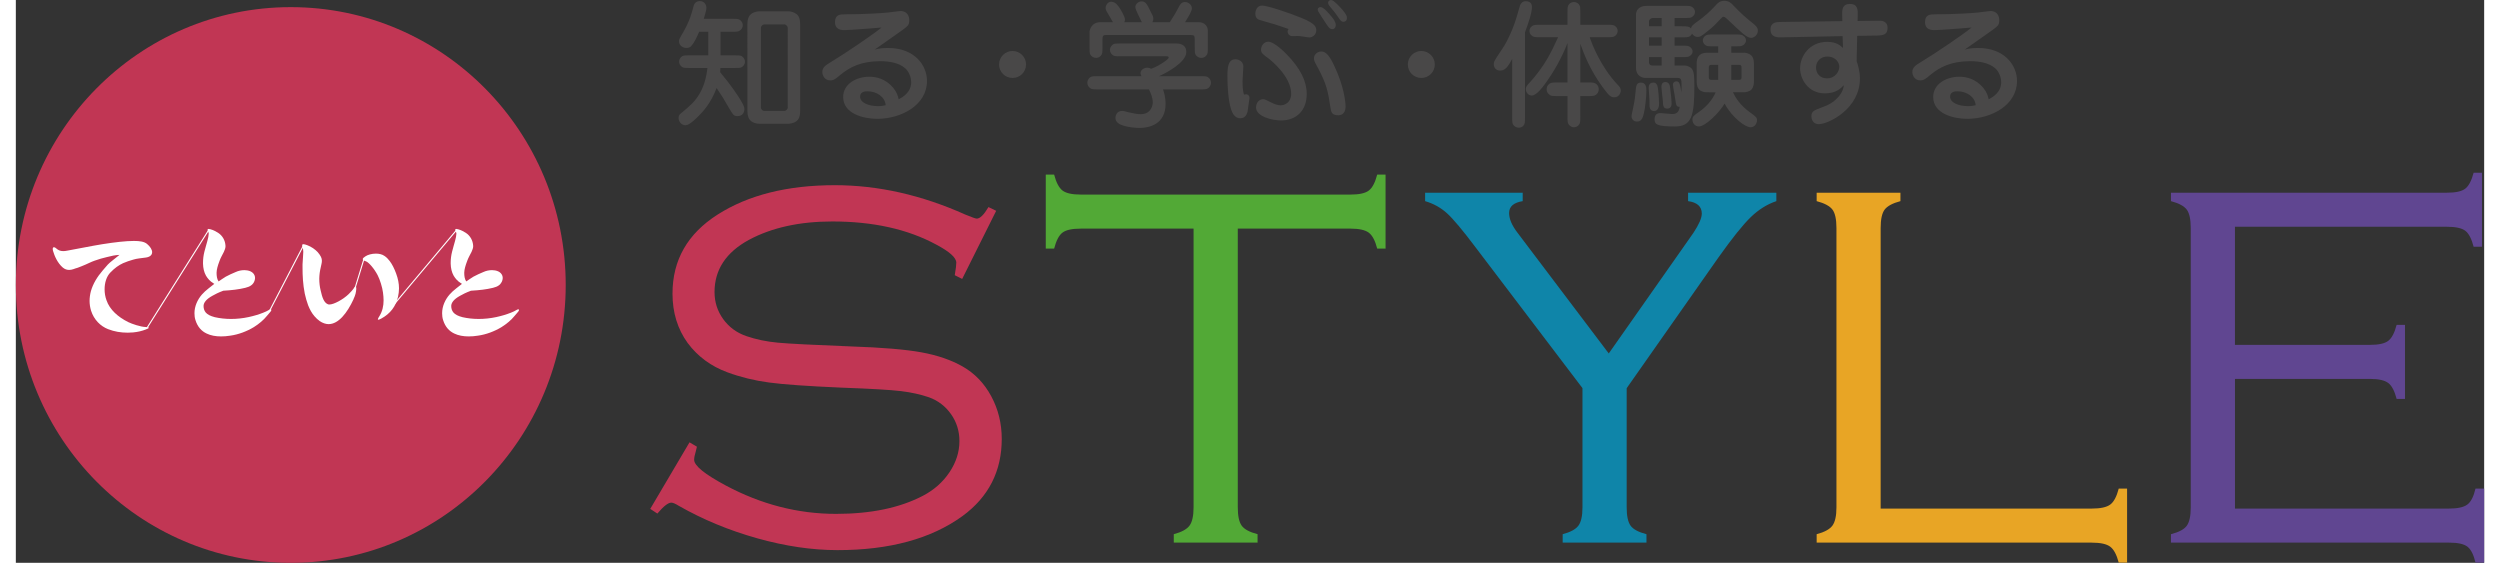 <?xml version="1.0" encoding="UTF-8"?>
<svg id="_レイヤー_2" xmlns="http://www.w3.org/2000/svg" width="186.485" height="41.984" viewBox="0 0 186.486 42.523"><rect x="0" y="0" width="186.486" height="42.523" fill="#333333" stroke="none"/><defs><style>.cls-1{fill:none;stroke:#fff;stroke-linecap:round;stroke-linejoin:round;stroke-width:.083px;}.cls-2{fill:#c13654;}.cls-2,.cls-3,.cls-4,.cls-5,.cls-6,.cls-7,.cls-8{stroke-width:0px;}.cls-3{fill:#604691;}.cls-4{fill:#fff;}.cls-5{fill:#494848;}.cls-6{fill:#e8a525;}.cls-7{fill:#0f85a9;}.cls-8{fill:#52a936;}</style></defs><g id="_レイヤー_1-2"><path class="cls-2" d="m74.067,15.928l-2.57,5.146-.56-.283c.078-.456.117-.771.117-.944,0-.378-.506-.834-1.518-1.369-2.149-1.164-4.765-1.746-7.848-1.746-2.476,0-4.578.464-6.307,1.392-1.729.944-2.593,2.258-2.593,3.942,0,.755.218,1.436.654,2.042.436.606,1.02,1.035,1.752,1.286.732.252,1.526.417,2.383.496.856.079,2.694.173,5.513.283,2.351.079,4.13.228,5.337.448,1.207.221,2.238.575,3.095,1.062.918.519,1.643,1.271,2.172,2.254.529.984.794,2.058.794,3.222,0,2.439-.989,4.383-2.966,5.831-2.367,1.715-5.513,2.573-9.437,2.573-1.931,0-3.959-.299-6.085-.897s-4.099-1.416-5.921-2.455c-.249-.157-.436-.236-.56-.236-.234,0-.584.275-1.051.826l-.537-.354,2.967-5.028.56.33c-.047.189-.078.315-.093.378-.078.252-.117.456-.117.614,0,.441.794,1.086,2.383,1.936,2.678,1.432,5.458,2.148,8.339,2.148,2.631,0,4.819-.456,6.564-1.369.841-.441,1.51-1.034,2.009-1.782.498-.747.747-1.53.747-2.349,0-.755-.21-1.432-.631-2.03-.421-.598-.974-1.023-1.659-1.275-.639-.22-1.351-.378-2.137-.472-.787-.094-2.27-.181-4.45-.26-2.57-.11-4.407-.24-5.513-.389-1.106-.149-2.149-.405-3.13-.767-1.246-.456-2.25-1.196-3.013-2.219-.763-1.054-1.145-2.297-1.145-3.73,0-2.533,1.137-4.524,3.41-5.972,2.32-1.479,5.271-2.219,8.853-2.219,3.27,0,6.556.74,9.857,2.219.498.205.786.307.864.307.249,0,.545-.291.888-.873l.584.283Z"/><path class="cls-8" d="m92.32,17.273v21.056c0,.645.097,1.106.292,1.381.195.275.596.492,1.203.649v.637h-6.33v-.637c.592-.157.989-.374,1.191-.649.202-.275.304-.736.304-1.381v-21.056h-8.526c-.654,0-1.113.1-1.378.302-.265.201-.475.605-.631,1.209h-.631v-5.595h.631c.155.598.366 1.0.631,1.204.265.205.724.307,1.378.307h20.392c.654,0,1.113-.102,1.378-.307.265-.204.475-.606.631-1.204h.631v5.595h-.631c-.156-.604-.37-1.007-.642-1.209-.273-.201-.728-.302-1.366-.302h-8.526Z"/><path class="cls-7" d="m121.702,29.324v9.006c0,.645.096,1.106.292,1.381.195.275.596.492,1.203.649v.637h-6.33v-.637c.591-.157.988-.374,1.191-.649.203-.275.304-.736.304-1.381v-9.006l-8.059-10.614c-.981-1.304-1.705-2.169-2.172-2.594s-1.02-.732-1.658-.92v-.637h7.373v.637c-.685.11-1.027.409-1.027.897,0,.441.21.936.63,1.485l6.899,9.126,6.39-9.102c.426-.644.639-1.131.639-1.462,0-.535-.345-.85-1.036-.944v-.637h6.668v.637c-.701.236-1.347.641-1.938,1.215-.592.575-1.402,1.585-2.429,3.03l-6.937,9.883Z"/><path class="cls-6" d="m140.89,38.424h15.954c.654,0,1.117-.101,1.39-.302s.487-.604.643-1.209h.631v5.595h-.631c-.156-.598-.37-1-.643-1.204-.272-.205-.736-.307-1.39-.307h-20.789v-.637c.592-.157.989-.374,1.191-.649.203-.275.304-.736.304-1.381v-21.104c0-.661-.101-1.125-.304-1.393-.203-.267-.6-.48-1.191-.637v-.637h6.33v.637c-.592.157-.989.37-1.191.637-.203.268-.304.732-.304,1.393v21.198Z"/><path class="cls-3" d="m167.659,28.628v9.796h16.164c.654,0,1.117-.101,1.39-.302.272-.201.479-.604.619-1.209h.654v5.595h-.654c-.14-.598-.343-1-.608-1.204-.265-.205-.724-.307-1.378-.307h-21.023v-.637c.608-.157,1.008-.374,1.203-.649.195-.275.292-.736.292-1.381v-21.104c0-.661-.101-1.125-.304-1.393-.203-.267-.6-.48-1.191-.637v-.637h20.859c.654,0,1.113-.102,1.378-.307.265-.204.475-.606.631-1.204h.631v5.595h-.631c-.156-.604-.366-1.007-.631-1.209-.265-.201-.724-.302-1.378-.302h-16.024v8.923h10.207c.654,0,1.113-.102,1.378-.307s.475-.606.631-1.204h.631v5.594h-.631c-.156-.604-.37-1.007-.642-1.209-.273-.201-.728-.302-1.367-.302h-10.207Z"/><ellipse class="cls-2" cx="20.772" cy="21.531" rx="20.772" ry="20.992"/><line class="cls-1" x1="9.944" y1="24.724" x2="14.551" y2="17.408"/><line class="cls-1" x1="19.178" y1="23.471" x2="21.719" y2="18.567"/><line class="cls-1" x1="25.576" y1="21.94" x2="26.289" y2="19.607"/><line class="cls-1" x1="28.441" y1="23.159" x2="33.276" y2="17.403"/><path class="cls-4" d="m10.297,19.057c0,.19-.141.351-.459.399-.385.056-.666.066-.975.161-.272.076-.516.161-.76.266-.328.151-.628.36-.956.701-.3.304-.441.787-.441,1.27,0,.285.047.569.141.825.243.72.882,1.279,1.65,1.659.272.133.929.36,1.322.37.141,0,.225.019.225.056,0,.029-.074.076-.234.133-.3.114-.573.18-.947.218-.141.009-.272.019-.413.019-.506,0-.994-.076-1.481-.266-.582-.227-1.07-.72-1.285-1.394-.075-.246-.113-.492-.113-.738,0-.246.037-.502.103-.749.16-.549.46-1.052.882-1.545.122-.152.253-.303.394-.455.131-.152.647-.53.881-.73-.346.019-.563.066-.937.162-.329.075-.62.161-.938.274-.272.095-.478.208-.703.303-.188.076-.395.17-.591.237-.113.028-.216.067-.319.104-.112.038-.215.056-.319.056-.159,0-.319-.047-.478-.18-.394-.341-.618-.853-.741-1.27-.01-.047-.018-.085-.018-.123,0-.095.037-.142.093-.142.048,0,.114.029.179.095.14.123.29.199.516.199.093,0,.205-.01.328-.038.966-.171,1.744-.341,2.626-.483.957-.152,1.791-.247,2.392-.247.44,0,.778.047.993.227.243.199.385.436.385.626Z"/><path class="cls-4" d="m18.973,23.863c-.253.313-.6.607-.994.853-.535.323-1.163.559-1.782.644-.235.038-.469.057-.694.057-.404,0-.778-.066-1.088-.218-.384-.18-.685-.502-.844-1.014-.056-.17-.075-.351-.075-.521,0-.521.226-1.023.563-1.412.14-.161.309-.312.515-.474.122-.104.272-.208.422-.332-.028-.009-.056-.028-.075-.047-.253-.152-.422-.351-.554-.569-.15-.265-.216-.578-.225-.9v-.095c0-.275.037-.55.103-.815.075-.312.169-.588.225-.815.057-.19.103-.436.103-.55,0-.028,0-.057-.009-.067-.047-.123-.075-.189-.075-.237,0-.038.028-.057.066-.057.028,0,.085.009.151.028l.028.009c.196.048.441.19.544.256.337.218.544.578.562.995v.028c0,.123-.055.275-.121.417-.122.246-.245.445-.328.682-.141.37-.215.635-.225.891,0,.256.027.474.149.664.198-.123.329-.237.545-.36.272-.142.45-.228.75-.351.206-.095.431-.143.656-.143.075,0,.15.01.225.02.385.066.582.303.582.578,0,.094-.028.199-.075.294-.065.123-.141.208-.244.274-.103.076-.243.123-.422.171-.506.123-1.013.18-1.659.218-.423.161-.573.246-.816.379-.488.266-.667.531-.675.768,0,.189.047.359.168.502.132.151.347.265.685.351.375.085.788.133,1.22.133.44,0,.891-.047,1.331-.142.394-.085.778-.199,1.107-.332.16-.056.3-.133.45-.218.047-.019.075-.037.103-.037.037,0,.057.019.057.047,0,.029-.01.066-.047.114-.094.123-.216.246-.282.332Z"/><path class="cls-4" d="m25.517,22.602c-.487,1.052-1.144,1.886-1.885,1.886-.216,0-.45-.076-.685-.237-.141-.104-.272-.228-.385-.36-.207-.237-.356-.521-.478-.825-.104-.284-.188-.578-.254-.881-.14-.702-.169-1.365-.169-1.953v-.265c.01-.351.057-.673.057-.939,0-.133-.018-.256-.057-.351-.018-.057-.028-.104-.028-.143,0-.056.028-.085.093-.085.065,0,.16.028.29.075.151.057.301.133.441.228.131.095.254.189.347.294.244.285.319.464.319.654,0,.076-.01.151-.029.237-.074.331-.14.597-.16.919,0,.066-.009.133-.009.199,0,.312.038.625.103.881.122.55.254.948.573,1.061.028.009.055.009.093.009.329,0,1.032-.379,1.454-.787.131-.133.309-.313.422-.493.038-.067.075-.095.094-.095.037,0,.056.066.056.161v.038c-.018.256-.056.446-.207.768Zm2.089,1.469c-.113.057-.178.085-.216.085-.028,0-.038-.009-.038-.028,0-.048.038-.123.113-.237.235-.379.319-.777.319-1.204,0-.189-.018-.388-.047-.597-.046-.379-.234-.976-.393-1.28-.253-.502-.685-.995-.882-1.061-.178-.057-.253-.114-.253-.171,0-.067.085-.133.198-.208.178-.123.487-.209.797-.209.235,0,.469.048.656.18.141.095.272.227.385.379.196.256.356.588.488.948.14.379.216.749.216,1.118,0,.218-.029.426-.076.644-.168.721-.582,1.27-1.266,1.64Z"/><path class="cls-4" d="m37.685,23.863c-.253.313-.6.607-.994.853-.535.323-1.164.559-1.783.644-.235.038-.468.057-.694.057-.403,0-.778-.066-1.088-.218-.385-.18-.684-.502-.844-1.014-.056-.17-.075-.351-.075-.521,0-.521.225-1.023.563-1.412.14-.161.308-.312.515-.474.122-.104.272-.208.422-.332-.028-.009-.056-.028-.075-.047-.253-.152-.421-.351-.553-.569-.15-.265-.215-.578-.225-.9v-.095c0-.275.038-.55.104-.815.074-.312.168-.588.225-.815.056-.19.103-.436.103-.55,0-.028,0-.057-.009-.067-.047-.123-.076-.189-.076-.237,0-.038.029-.057.066-.057.028,0,.084.009.15.028l.029.009c.197.048.441.19.544.256.338.218.544.578.563.995v.028c0,.123-.057.275-.122.417-.122.246-.244.445-.328.682-.14.37-.215.635-.225.891,0,.256.028.474.15.664.197-.123.329-.237.544-.36.272-.142.451-.228.75-.351.206-.095.431-.143.657-.143.075,0,.15.01.225.02.385.066.582.303.582.578,0,.094-.028.199-.075.294-.066.123-.14.208-.243.274-.104.076-.244.123-.422.171-.507.123-1.014.18-1.66.218-.422.161-.572.246-.816.379-.488.266-.666.531-.675.768,0,.189.047.359.169.502.132.151.347.265.684.351.376.085.788.133,1.22.133.44,0,.89-.047,1.331-.142.394-.085.778-.199,1.107-.332.159-.056.299-.133.449-.218.048-.019.076-.037.105-.037.037,0,.056.019.056.047,0,.029-.01.066-.047.114-.094.123-.215.246-.282.332Z"/><path class="cls-5" d="m53.243,4.18h1.019c.34,0,.484,0,.597.072.175.124.227.278.227.412,0,.206-.134.34-.227.401-.113.072-.257.072-.597.072h-1.029c-.01.175-.021.226-.021.319.886,1.06,1.266,1.668,1.503,2.038.278.453.329.608.329.762s-.093.515-.504.515c-.299,0-.319-.041-.7-.679-.401-.7-.443-.772-.896-1.441-.432,1.122-.968,1.761-1.616,2.358-.247.227-.515.453-.752.453-.247,0-.504-.247-.504-.536,0-.237.124-.329.288-.453.134-.103.587-.504.71-.628.978-.988,1.112-2.172,1.184-2.708h-1.318c-.34,0-.484,0-.597-.072-.175-.123-.227-.278-.227-.412,0-.206.134-.34.227-.402.113-.072.257-.072.597-.072h1.38v-1.781h-.69c-.185.432-.36.813-.576,1.05-.072.093-.165.175-.381.175-.278,0-.566-.185-.566-.504,0-.134,0-.144.329-.7.484-.854.638-1.441.752-1.884.041-.165.124-.453.504-.453.309,0,.484.268.484.494,0,.165-.062.402-.196.844h2.121c.34,0,.473,0,.587.072.206.134.237.319.237.412,0,.206-.123.35-.237.412-.103.082-.257.082-.587.082h-.855v1.781Zm5.127-3.325c.206,0,.453.082.618.216.175.134.268.36.268.772v6.528c0,.504-.144.669-.268.772-.216.186-.576.206-.618.206h-2.213c-.206,0-.453-.072-.618-.206-.165-.144-.268-.371-.268-.772V1.843c0-.504.154-.669.268-.772.216-.196.577-.216.618-.216h2.213Zm-1.822.988c-.113,0-.257.124-.257.247v6.044c0,.103.124.247.257.247h1.514c.113,0,.257-.134.257-.247V2.09c0-.103-.134-.247-.257-.247h-1.514Z"/><path class="cls-5" d="m65.895,3.624c2.008,0,2.944,1.308,2.944,2.491,0,1.843-1.966,2.862-3.758,2.862-1.03,0-2.574-.381-2.574-1.647,0-1.009,1.019-1.534,1.977-1.534.484,0,1.215.134,1.802.834.299.371.35.608.412.875.288-.154.947-.515.947-1.297,0-.34-.154-.793-.463-1.06-.504-.432-1.266-.525-1.874-.525-1.452,0-2.306.453-2.996,1.019-.381.319-.515.432-.783.432-.422,0-.597-.381-.597-.628,0-.319.196-.494.618-.741,1.133-.679,3.212-2.1,3.861-2.625-.041.01-2.43.196-2.78.196-.206,0-.741,0-.741-.607,0-.587.402-.587.793-.587,1.38,0,2.79-.093,3.192-.134.154-.01.834-.113.978-.113.175,0,.649.072.649.71,0,.319-.123.432-.443.669-.587.432-1.575,1.102-2.173,1.534.237-.062.505-.123,1.009-.123Zm-1.544,3.274c-.134,0-.566,0-.566.401,0,.474.669.721,1.369.721.268,0,.402-.041.566-.072-.052-.628-.68-1.05-1.369-1.05Z"/><path class="cls-5" d="m76.323,4.87c0,.566-.453,1.019-1.019,1.019-.566,0-1.019-.453-1.019-1.019,0-.566.463-1.019,1.019-1.019.556,0,1.019.453,1.019,1.019Z"/><path class="cls-5" d="m83.487,4.252c-.432,0-.535,0-.679-.144-.082-.082-.144-.196-.144-.34,0-.237.165-.361.227-.412.113-.072.257-.072.597-.072h4.149c.175,0,.793,0,.793.649,0,.803-1.596,1.616-2.059,1.822h3.099c.432,0,.535,0,.679.144.093.093.144.216.144.35,0,.237-.144.371-.227.422-.113.082-.257.082-.597.082h-2.8c.062.175.196.566.196,1.091,0,1.555-1.246,1.822-1.977,1.822-.165,0-.937-.031-1.452-.267-.093-.041-.36-.196-.36-.494,0-.144.082-.525.515-.525.134,0,.381.082.432.093.391.082.669.154.958.154.834,0,.916-.741.916-.865,0-.402-.144-.71-.288-1.009h-3.83c-.422,0-.535,0-.679-.154-.093-.082-.144-.216-.144-.35,0-.237.154-.371.237-.422.103-.072.247-.072.587-.072h3.264c-.031-.062-.072-.154-.072-.237,0-.216.247-.401.504-.401.154,0,.247.051.299.082.608-.226,1.328-.721,1.328-.844,0-.103-.082-.103-.237-.103h-3.377Zm1.586-2.574c-.041-.093-.247-.504-.288-.587-.093-.196-.206-.443-.206-.556,0-.206.216-.432.474-.432.299,0,.422.237.638.679.216.422.247.474.247.638,0,.134-.041.196-.072.257h1.318c.391-.608.432-.679.7-1.184.072-.144.185-.34.443-.34.278,0,.525.226.525.473,0,.216-.226.577-.515,1.05h1.029c.443,0,.69.309.69.628v1.246c0,.432,0,.536-.144.679-.082.093-.206.144-.35.144-.226,0-.36-.144-.422-.226-.072-.113-.072-.257-.072-.597v-.556c0-.288-.041-.35-.299-.35h-6.383c-.185,0-.288.01-.288.329v.576c0,.422,0,.536-.144.679-.093.093-.216.144-.34.144-.185,0-.34-.103-.422-.226-.072-.113-.072-.257-.072-.597v-1.133c0-.144.134-.741.834-.741h.937c-.072-.124-.381-.649-.443-.752-.113-.196-.113-.268-.113-.319,0-.216.175-.473.412-.473.34,0,.535.309.659.494.124.196.391.649.391.855,0,.093-.031.154-.051.196h1.328Z"/><path class="cls-5" d="m92.968,7.124c.093,0,.237.082.237.278,0,.041-.134.978-.144,1.019-.041.144-.134.515-.556.515-.412,0-.597-.391-.69-.669-.216-.679-.278-1.761-.278-2.481,0-.679.041-1.308.607-1.308.227,0,.597.144.597.556,0,.154-.062.927-.062,1.102,0,.649.062.844.113,1.019.01-.01.103-.031.175-.031Zm1.06-5.601c-.134-.031-.381-.113-.381-.484,0-.216.103-.618.515-.618.371,0,2.008.535,2.955.927,1.091.443,1.132.71,1.132.947,0,.329-.288.535-.525.535-.052,0-.731-.113-.865-.113-.072,0-.412.021-.474.01-.165-.021-.299-.165-.299-.36,0-.072.01-.093.072-.175-.927-.329-1.369-.453-2.131-.669Zm.196,5.971c.134,0,.257.062.577.227.278.144.535.237.751.237.319,0,.803-.216.803-.875,0-1.318-1.575-2.564-1.699-2.656-.453-.329-.577-.422-.577-.68,0-.319.247-.597.546-.597.453,0,1.287.844,1.38.947,1.04,1.06,1.524,2.038,1.524,2.996,0,1.277-.803,2.008-1.946,2.008-.628,0-1.884-.288-1.884-.978,0-.402.278-.628.525-.628Zm5.107.69c-.206-1.318-.278-1.812-1.04-3.212-.175-.299-.216-.422-.216-.556,0-.34.309-.525.556-.525.309,0,.587.237.978,1.081.731,1.544.854,2.718.854,3.078,0,.649-.473.659-.525.659-.442,0-.556-.154-.607-.525Zm.062-6.939c.144.175.329.402.329.649,0,.165-.093.309-.268.309-.133,0-.226-.051-.453-.401-.093-.144-.577-.875-.608-.947-.031-.062-.031-.113-.031-.134,0-.144.144-.185.216-.185.227,0,.628.484.813.71Zm.844-.494c.288.35.329.463.329.608,0,.237-.186.288-.257.288-.165,0-.258-.124-.433-.391-.175-.268-.216-.299-.566-.731-.134-.154-.165-.237-.165-.319,0-.134.124-.206.227-.206.196,0,.7.566.865.751Z"/><path class="cls-5" d="m107.205,4.87c0,.566-.453,1.019-1.019,1.019-.567,0-1.019-.453-1.019-1.019,0-.566.463-1.019,1.019-1.019.556,0,1.019.453,1.019,1.019Z"/><path class="cls-5" d="m114.019,8.844c0,.422,0,.536-.144.679-.072.062-.175.123-.329.123-.123,0-.247-.051-.34-.134-.154-.144-.154-.257-.154-.669v-4.396c-.35.669-.567.885-.917.885-.319,0-.473-.247-.473-.474,0-.206.041-.268.638-1.163.391-.566.865-1.596,1.143-2.595.185-.659.206-.731.268-.813.041-.062.134-.196.36-.196.391,0,.474.237.474.443,0,.453-.299,1.287-.525,1.905v6.404Zm4.18-2.615h.567c.422,0,.525.011.679.154.103.103.144.227.144.361,0,.257-.154.381-.237.432-.113.082-.257.082-.587.082h-.567v1.534c0,.433,0,.536-.144.679-.082.083-.196.144-.34.144-.226,0-.36-.165-.401-.227-.083-.113-.083-.257-.083-.597v-1.534h-.751c-.422,0-.525,0-.669-.154-.113-.093-.154-.227-.154-.36,0-.257.154-.381.237-.432.113-.072.258-.082.587-.082h.751v-2.975c-.484,1.236-1.081,2.214-1.575,2.914-.288.412-.772,1.05-1.122,1.05-.288,0-.453-.268-.453-.484,0-.134.052-.216.154-.34,1.297-1.4,1.781-2.481,2.286-3.583h-1.349c-.432,0-.525,0-.679-.154-.072-.062-.134-.165-.134-.319,0-.206.134-.329.216-.381.113-.082.258-.082.597-.082h2.059v-.906c0-.422,0-.525.144-.68.093-.082.206-.134.34-.134.237,0,.371.154.412.226.072.103.072.247.072.587v.906h2.008c.432,0,.525,0,.679.144.072.072.134.175.134.319,0,.206-.134.34-.216.391-.113.082-.258.082-.597.082h-1.297c.144.474.844,2.275,2.131,3.614.093.093.216.226.216.412,0,.154-.113.515-.494.515-.299,0-.443-.185-.896-.793-.937-1.287-1.4-2.481-1.668-3.253v2.924Z"/><path class="cls-5" d="m123.191,6.826c0,.504-.103,1.421-.196,1.761-.093.371-.196.597-.515.597-.257,0-.412-.185-.412-.401,0-.113.123-.587.134-.69.093-.422.154-.875.175-1.194.031-.371.051-.659.391-.659.381,0,.422.329.422.587Zm2.131-4.839h.546c.473,0,.525.01.69.154.042-.165.103-.247.587-.587.371-.268.844-.669,1.246-1.112.206-.237.361-.381.69-.381.34,0,.525.175.679.35.648.669.844.834,1.359,1.256.34.268.494.401.494.659,0,.278-.257.535-.515.535-.319,0-.731-.401-1.822-1.441-.011-.01-.165-.154-.258-.154-.072,0-.113.041-.247.186-.484.515-.567.597-.999.937-.494.402-.566.402-.69.402-.258,0-.371-.154-.443-.247-.144.278-.319.278-.772.278h-.546v.628h.546c.34,0,.484,0,.597.082.041.031.216.154.216.35,0,.134-.062.227-.134.288-.154.144-.247.144-.679.144h-.546v.638h.803c.072,0,.371.082.484.226.196.227.206.638.206,1.328,0,2.214-.186,3.048-1.462,3.048-1.348,0-1.544-.144-1.544-.546,0-.463.34-.463.463-.463.133,0,.751.072.885.072.422,0,.515-.288.556-.546-.041,0-.123.011-.196-.052-.082-.062-.093-.144-.196-.854-.052-.247-.124-.71-.124-.751,0-.237.196-.268.258-.268.185,0,.278.082.381.844.031-.494,0-.813,0-.854-.01-.082-.021-.247-.278-.247h-2.409c-.268,0-.742-.134-.742-.772V1.081c0-.226.165-.638.793-.638h2.852c.34,0,.474,0,.587.082.082.051.226.175.226.381,0,.154-.092.257-.144.309-.144.144-.237.144-.669.144h-.731v.628Zm-1.246,4.808c.052.371.072,1.019.072,1.05,0,.35-.154.546-.371.546-.35,0-.35-.35-.35-.463,0-.34,0-.392-.021-.618,0-.103-.041-.608-.041-.679,0-.309.175-.391.36-.391.288,0,.329.319.35.556Zm.268-5.436h-.628c-.237,0-.329.165-.329.247v.381h.957v-.628Zm0,1.462h-.957v.628h.957v-.628Zm0,1.493h-.957v.381c0,.216.154.257.268.257h.69v-.638Zm.649,2.378c.062.474.103.988.103,1.102,0,.082,0,.412-.329.412-.309,0-.319-.247-.329-.556-.01-.175-.113-.937-.113-1.091,0-.093.011-.36.299-.36.237,0,.34.165.371.494Zm2.718.278c-.093,0-.361-.031-.536-.206-.113-.113-.185-.319-.185-.608v-1.359c0-.391.123-.813.793-.813h.834v-.484h-.35c-.443,0-.536,0-.679-.144-.072-.072-.134-.175-.134-.299,0-.216.165-.34.216-.371.113-.072.257-.082.597-.082h1.637c.432,0,.525.011.679.154.062.062.134.165.134.299,0,.206-.175.329-.227.36-.113.082-.247.082-.587.082h-.298v.484h.988c.092,0,.36.041.535.216.113.113.186.309.186.597v1.359c0,.113,0,.401-.186.608-.154.165-.443.206-.535.206h-.865c.196.412.556.999,1.297,1.524.422.309.525.381.525.587,0,.186-.134.536-.494.536-.361,0-1.359-.679-1.956-1.792-.412.711-1.462,1.73-1.946,1.73-.298,0-.484-.258-.484-.515,0-.237.113-.319.515-.597.536-.381.978-.865,1.236-1.462l-.711-.01Zm.906-2.069h-.515c-.196,0-.196.134-.196.196v.741c0,.072,0,.196.196.196h.515v-1.133Zm.988,1.133h.587c.175,0,.186-.113.186-.196v-.741c0-.165-.062-.196-.186-.196h-.587v1.133Z"/><path class="cls-5" d="m137.984,1.133c-.011-.412.01-.834.587-.834.608,0,.597.484.587.834l-.01.453,1.647-.021c.134,0,.618,0,.618.546,0,.515-.34.566-.824.576l-1.472.021-.041,1.905c.082.257.247.731.247,1.328,0,2.296-2.399,3.439-3.099,3.439-.515,0-.566-.474-.566-.597,0-.371.206-.453.762-.659.422-.154.854-.319,1.287-.814.34-.401.381-.7.401-.875-.206.216-.566.618-1.431.618-1.276,0-1.873-1.091-1.873-1.894,0-.906.7-1.997,2.048-1.997.7,0,1.009.288,1.194.463l-.031-.896-4.612.093c-.309.01-.834.01-.834-.597,0-.556.463-.566.824-.566l4.602-.062-.01-.463Zm-1.977,3.974c0,.422.288.813.823.813.649,0,.937-.546.937-.875,0-.247-.206-.772-.927-.772-.422,0-.834.309-.834.834Z"/><path class="cls-5" d="m148.247,3.624c2.008,0,2.945,1.308,2.945,2.491,0,1.843-1.966,2.862-3.758,2.862-1.029,0-2.574-.381-2.574-1.647,0-1.009,1.019-1.534,1.977-1.534.483,0,1.215.134,1.801.834.299.371.35.608.412.875.288-.154.947-.515.947-1.297,0-.34-.154-.793-.463-1.06-.504-.432-1.267-.525-1.874-.525-1.452,0-2.306.453-2.996,1.019-.381.319-.515.432-.782.432-.422,0-.597-.381-.597-.628,0-.319.196-.494.618-.741,1.133-.679,3.212-2.1,3.861-2.625-.041.01-2.43.196-2.78.196-.206,0-.741,0-.741-.607,0-.587.401-.587.793-.587,1.38,0,2.79-.093,3.191-.134.154-.01.834-.113.978-.113.175,0,.648.072.648.71,0,.319-.123.432-.443.669-.587.432-1.575,1.102-2.172,1.534.237-.062.504-.123,1.009-.123Zm-1.544,3.274c-.134,0-.567,0-.567.401,0,.474.669.721,1.369.721.268,0,.402-.041.566-.072-.051-.628-.679-1.05-1.369-1.05Z"/></g></svg>